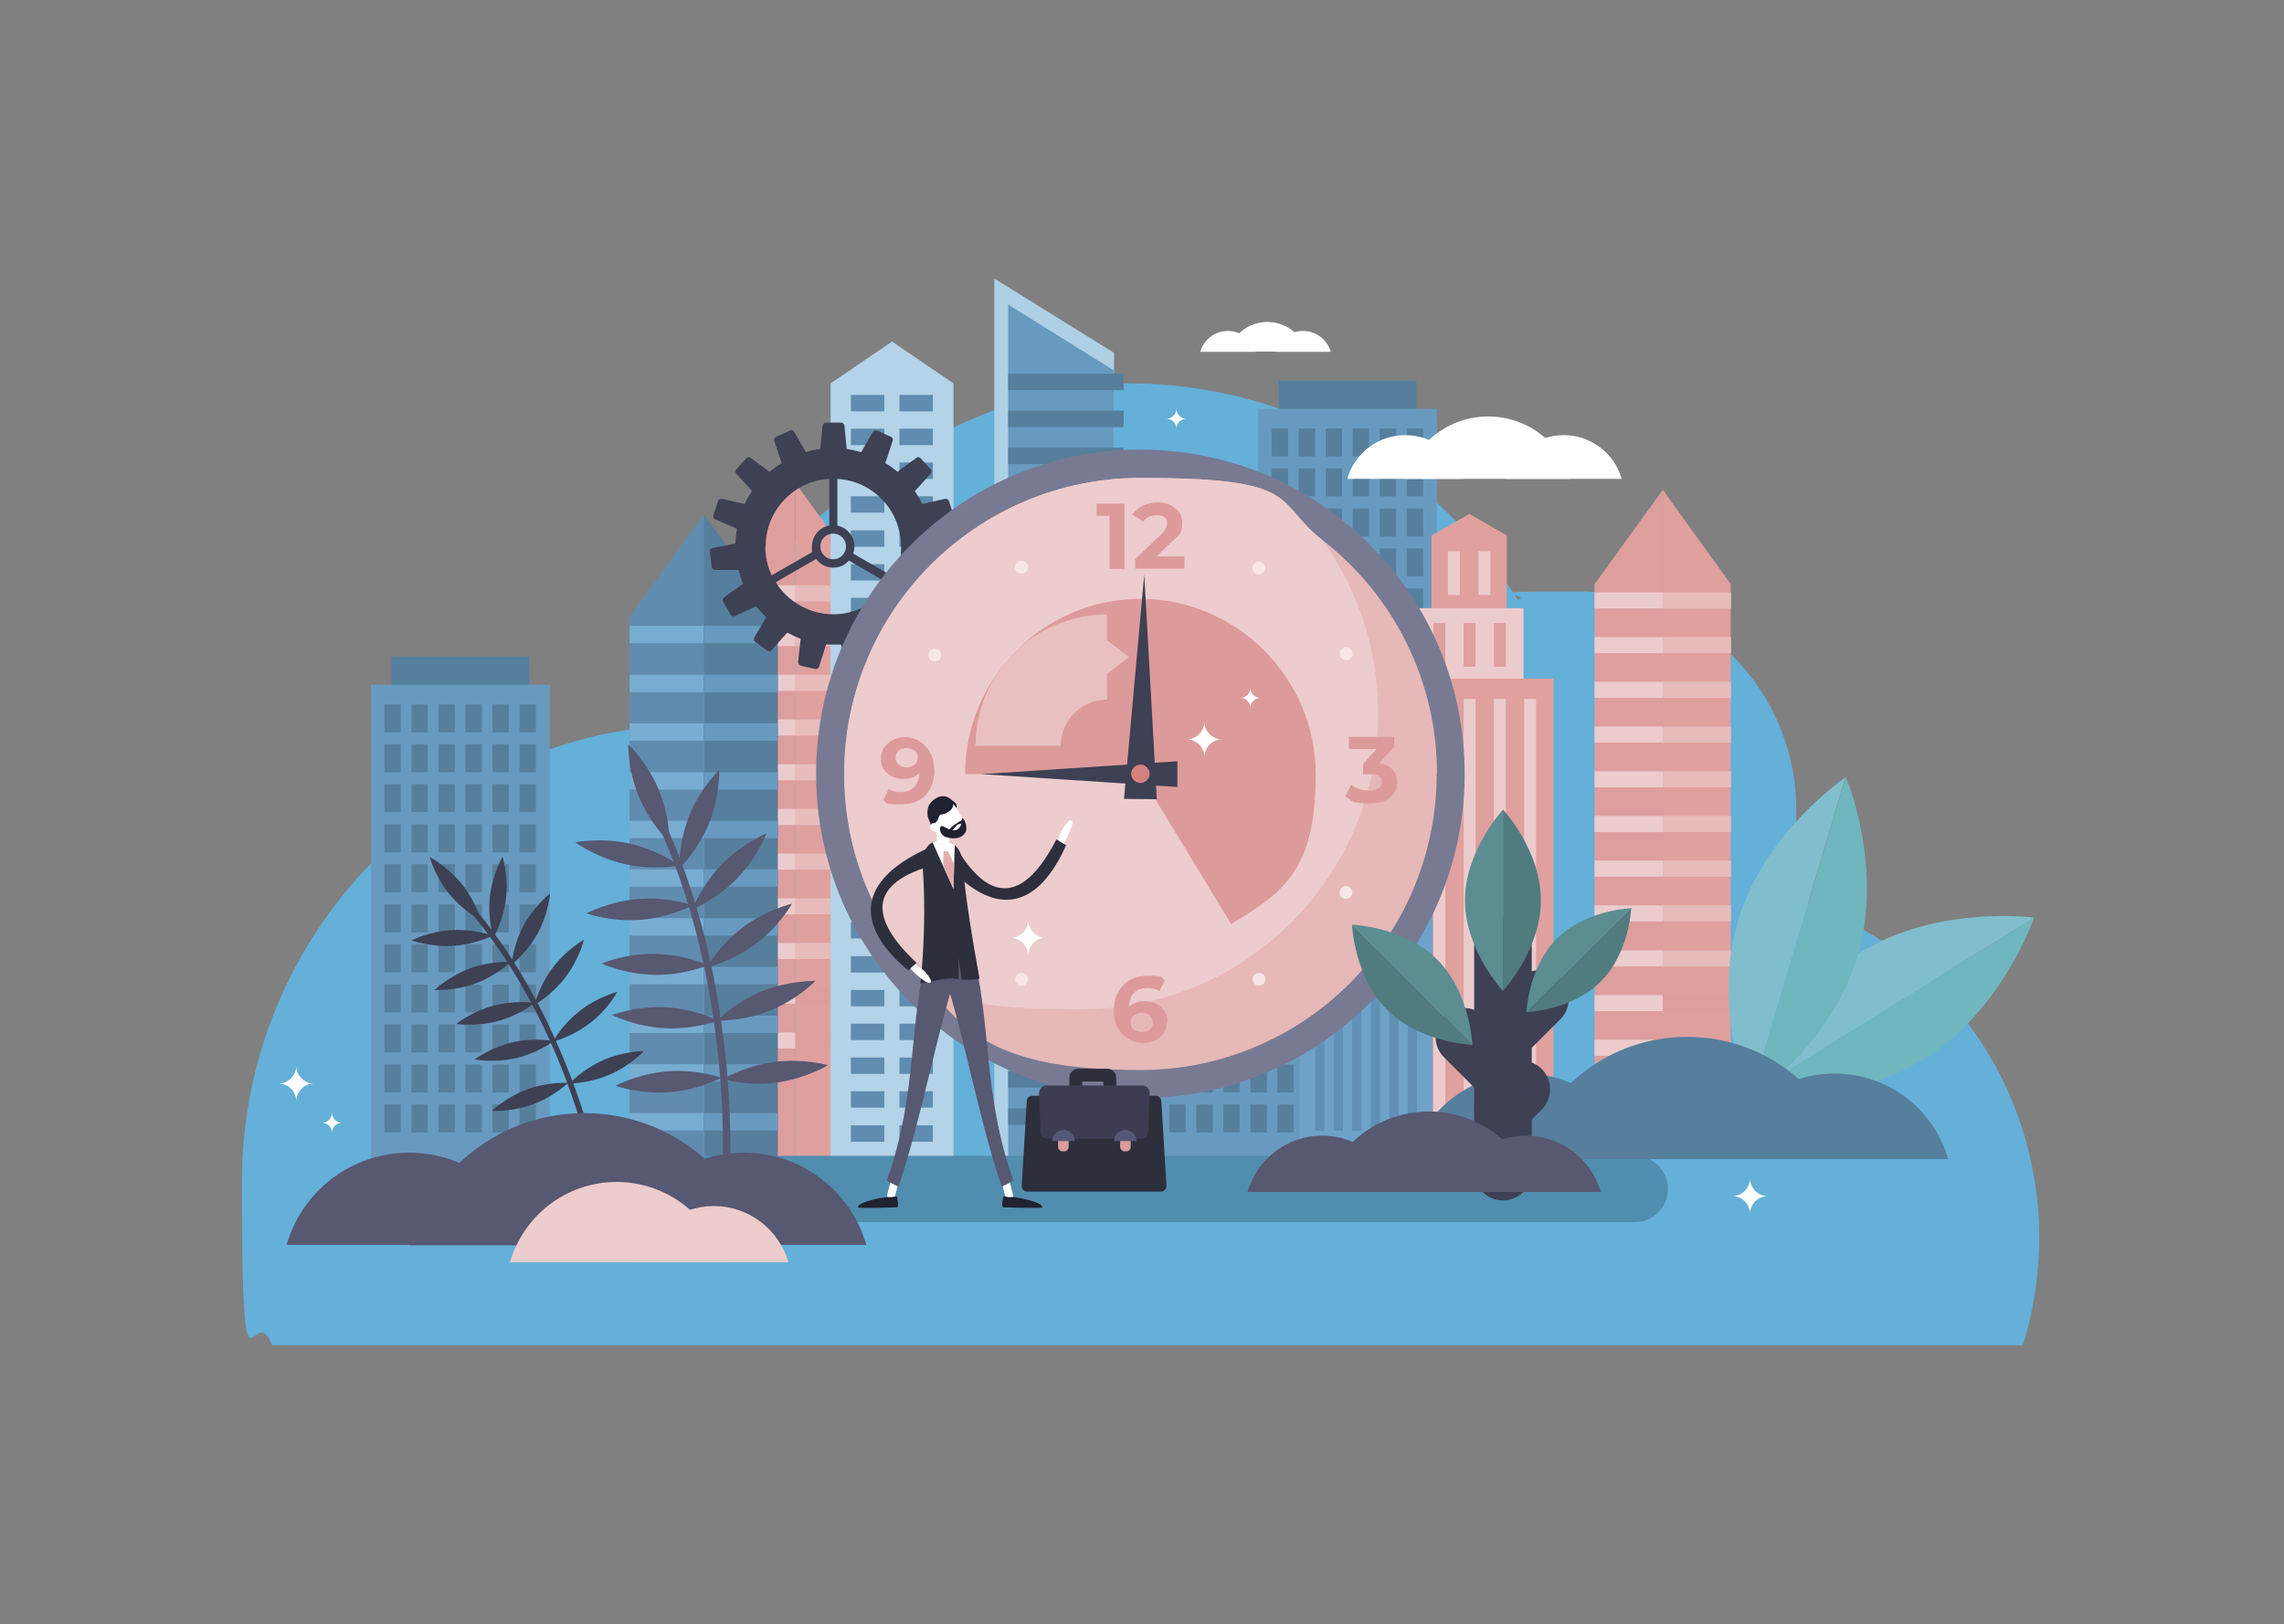 <?xml version="1.0" encoding="UTF-8"?>
<svg id="Capa_1" data-name="Capa 1" xmlns="http://www.w3.org/2000/svg" version="1.1" viewBox="0 0 710 505">
  <rect x="0" y="0" width="710" height="505" fill="#808080" stroke="none"/>
  <defs>
    <style>
      .cls-1 {
        fill: #80bece;
      }

      .cls-1, .cls-2, .cls-3, .cls-4, .cls-5, .cls-6, .cls-7, .cls-8, .cls-9, .cls-10, .cls-11, .cls-12, .cls-13, .cls-14, .cls-15, .cls-16, .cls-17, .cls-18, .cls-19, .cls-20, .cls-21, .cls-22, .cls-23, .cls-24, .cls-25, .cls-26, .cls-27, .cls-28, .cls-29, .cls-30, .cls-31, .cls-32, .cls-33 {
        stroke-width: 0px;
      }

      .cls-2 {
        fill: #e6b8b8;
      }

      .cls-3 {
        fill: #2d2f3d;
      }

      .cls-4 {
        fill: #b3d3e8;
      }

      .cls-5 {
        fill: #f6e7e6;
      }

      .cls-6 {
        fill: #507c7f;
      }

      .cls-7 {
        fill: #d68080;
      }

      .cls-8 {
        fill: #e9c0bf;
      }

      .cls-9 {
        fill: #78add2;
      }

      .cls-10 {
        fill: #518dae;
      }

      .cls-11 {
        fill: #689ac0;
      }

      .cls-12 {
        fill: #555776;
      }

      .cls-13 {
        fill: #567f9d;
      }

      .cls-14 {
        fill: #608caf;
      }

      .cls-15 {
        fill: #5b8d91;
      }

      .cls-16 {
        fill: #eccbcd;
      }

      .cls-17 {
        fill: #575871;
      }

      .cls-18 {
        fill: #6090b6;
      }

      .cls-19 {
        fill: #dd9a9a;
      }

      .cls-20 {
        fill: #6ea2c9;
      }

      .cls-34 {
        stroke: #2d2f3d;
        stroke-width: 4px;
      }

      .cls-34, .cls-35 {
        stroke-linecap: round;
        stroke-linejoin: round;
      }

      .cls-34, .cls-35, .cls-36 {
        fill: none;
      }

      .cls-21 {
        fill: #edcccd;
      }

      .cls-22 {
        fill: #64b0d9;
      }

      .cls-35 {
        stroke: #3e4054;
        stroke-width: 17.9px;
      }

      .cls-23 {
        fill: #de9e9e;
      }

      .cls-24 {
        fill: #70b6be;
      }

      .cls-25 {
        fill: #787a93;
      }

      .cls-26 {
        fill: #dfa09e;
      }

      .cls-27 {
        fill: #e7bcbb;
      }

      .cls-28 {
        fill: #3c3d52;
      }

      .cls-29 {
        fill: #e2acac;
      }

      .cls-30 {
        fill: #fff;
      }

      .cls-31 {
        fill: #3e4054;
      }

      .cls-36 {
        stroke: #e9c0bf;
        stroke-miterlimit: 10;
        stroke-width: 26.5px;
      }

      .cls-32 {
        fill: #aed0e5;
      }

      .cls-33 {
        fill: #202131;
      }
    </style>
  </defs>
  <path class="cls-22" d="M628.8,418.4c3.3-10.6,5.1-21.8,5.1-33.5,0-50.9-34.1-93.8-80.6-107.1,3.3-8,5.1-16.7,5.1-25.9,0-37.5-30.4-68-68-68s-12.7.9-18.6,2.6c-25.1-40.4-69.9-67.3-121-67.3s-121.6,45-137.7,106c-76.6,2.4-137.9,65.2-137.9,142.3s3.3,35,9.4,50.8h544.3Z"/>
  <g>
    <g>
      <polygon class="cls-26" points="268.4 179.3 268.4 369 247.2 369 247.2 150.1 268.4 179.3"/>
      <polygon class="cls-23" points="247.2 150.1 247.2 360.9 226.1 360.9 226.1 179.3 247.2 150.1"/>
    </g>
    <g>
      <rect class="cls-16" x="226.1" y="182" width="21.2" height="5"/>
      <rect class="cls-27" x="247.2" y="182" width="21.2" height="5"/>
    </g>
    <g>
      <rect class="cls-16" x="226.1" y="195.9" width="21.2" height="5"/>
      <rect class="cls-27" x="247.2" y="195.9" width="21.2" height="5"/>
    </g>
    <g>
      <rect class="cls-16" x="226.1" y="209.8" width="21.2" height="5"/>
      <rect class="cls-27" x="247.2" y="209.8" width="21.2" height="5"/>
    </g>
    <g>
      <rect class="cls-16" x="226.1" y="223.7" width="21.2" height="5"/>
      <rect class="cls-27" x="247.2" y="223.7" width="21.2" height="5"/>
    </g>
    <g>
      <rect class="cls-16" x="226.1" y="237.6" width="21.2" height="5"/>
      <rect class="cls-27" x="247.2" y="237.6" width="21.2" height="5"/>
    </g>
    <g>
      <rect class="cls-16" x="226.1" y="251.5" width="21.2" height="5"/>
      <rect class="cls-27" x="247.2" y="251.5" width="21.2" height="5"/>
    </g>
    <g>
      <rect class="cls-16" x="226.1" y="265.4" width="21.2" height="5"/>
      <rect class="cls-27" x="247.2" y="265.4" width="21.2" height="5"/>
    </g>
    <g>
      <rect class="cls-16" x="226.1" y="279.3" width="21.2" height="5"/>
      <rect class="cls-27" x="247.2" y="279.3" width="21.2" height="5"/>
    </g>
    <g>
      <rect class="cls-16" x="226.1" y="293.2" width="21.2" height="5"/>
      <rect class="cls-27" x="247.2" y="293.2" width="21.2" height="5"/>
    </g>
    <g>
      <rect class="cls-16" x="226.1" y="307.1" width="21.2" height="5"/>
      <rect class="cls-23" x="247.2" y="307.1" width="21.2" height="5"/>
    </g>
    <g>
      <rect class="cls-16" x="226.1" y="321" width="21.2" height="5"/>
      <rect class="cls-23" x="247.2" y="321" width="21.2" height="5"/>
    </g>
  </g>
  <g>
    <rect class="cls-13" x="365.7" y="204.1" width="42.8" height="158.8"/>
    <rect class="cls-11" x="359.2" y="212.9" width="55.6" height="150"/>
    <g>
      <g>
        <rect class="cls-13" x="363.5" y="219" width="5.1" height="8.7"/>
        <rect class="cls-13" x="371.9" y="219" width="5.1" height="8.7"/>
        <rect class="cls-13" x="380.3" y="219" width="5.1" height="8.7"/>
        <rect class="cls-13" x="388.7" y="219" width="5.1" height="8.7"/>
        <rect class="cls-13" x="397.1" y="219" width="5.1" height="8.7"/>
        <rect class="cls-13" x="405.5" y="219" width="5.1" height="8.7"/>
      </g>
      <g>
        <rect class="cls-13" x="363.5" y="231.4" width="5.1" height="8.7"/>
        <rect class="cls-13" x="371.9" y="231.4" width="5.1" height="8.7"/>
        <rect class="cls-13" x="380.3" y="231.4" width="5.1" height="8.7"/>
        <rect class="cls-13" x="388.7" y="231.4" width="5.1" height="8.7"/>
        <rect class="cls-13" x="397.1" y="231.4" width="5.1" height="8.7"/>
        <rect class="cls-13" x="405.5" y="231.4" width="5.1" height="8.7"/>
      </g>
      <g>
        <rect class="cls-13" x="363.5" y="243.8" width="5.1" height="8.7"/>
        <rect class="cls-13" x="371.9" y="243.8" width="5.1" height="8.7"/>
        <rect class="cls-13" x="380.3" y="243.8" width="5.1" height="8.7"/>
        <rect class="cls-13" x="388.7" y="243.8" width="5.1" height="8.7"/>
        <rect class="cls-13" x="397.1" y="243.8" width="5.1" height="8.7"/>
        <rect class="cls-13" x="405.5" y="243.8" width="5.1" height="8.7"/>
      </g>
      <g>
        <rect class="cls-13" x="363.5" y="256.3" width="5.1" height="8.7"/>
        <rect class="cls-13" x="371.9" y="256.3" width="5.1" height="8.7"/>
        <rect class="cls-13" x="380.3" y="256.3" width="5.1" height="8.7"/>
        <rect class="cls-13" x="388.7" y="256.3" width="5.1" height="8.7"/>
        <rect class="cls-13" x="397.1" y="256.3" width="5.1" height="8.7"/>
        <rect class="cls-13" x="405.5" y="256.3" width="5.1" height="8.7"/>
      </g>
      <g>
        <rect class="cls-13" x="363.5" y="268.7" width="5.1" height="8.7"/>
        <rect class="cls-13" x="371.9" y="268.7" width="5.1" height="8.7"/>
        <rect class="cls-13" x="380.3" y="268.7" width="5.1" height="8.7"/>
        <rect class="cls-13" x="388.7" y="268.7" width="5.1" height="8.7"/>
        <rect class="cls-13" x="397.1" y="268.7" width="5.1" height="8.7"/>
        <rect class="cls-13" x="405.5" y="268.7" width="5.1" height="8.7"/>
      </g>
      <g>
        <rect class="cls-13" x="363.5" y="281.2" width="5.1" height="8.7"/>
        <rect class="cls-13" x="371.9" y="281.2" width="5.1" height="8.7"/>
        <rect class="cls-13" x="380.3" y="281.2" width="5.1" height="8.7"/>
        <rect class="cls-13" x="388.7" y="281.2" width="5.1" height="8.7"/>
        <rect class="cls-13" x="397.1" y="281.2" width="5.1" height="8.7"/>
        <rect class="cls-13" x="405.5" y="281.2" width="5.1" height="8.7"/>
      </g>
      <g>
        <rect class="cls-13" x="363.5" y="293.6" width="5.1" height="8.7"/>
        <rect class="cls-13" x="371.9" y="293.6" width="5.1" height="8.7"/>
        <rect class="cls-13" x="380.3" y="293.6" width="5.1" height="8.7"/>
        <rect class="cls-13" x="388.7" y="293.6" width="5.1" height="8.7"/>
        <rect class="cls-13" x="397.1" y="293.6" width="5.1" height="8.7"/>
        <rect class="cls-13" x="405.5" y="293.6" width="5.1" height="8.7"/>
      </g>
      <g>
        <rect class="cls-13" x="363.5" y="306.1" width="5.1" height="8.7"/>
        <rect class="cls-13" x="371.9" y="306.1" width="5.1" height="8.7"/>
        <rect class="cls-13" x="380.3" y="306.1" width="5.1" height="8.7"/>
        <rect class="cls-13" x="388.7" y="306.1" width="5.1" height="8.7"/>
        <rect class="cls-13" x="397.1" y="306.1" width="5.1" height="8.7"/>
        <rect class="cls-13" x="405.5" y="306.1" width="5.1" height="8.7"/>
      </g>
      <g>
        <rect class="cls-13" x="363.5" y="318.5" width="5.1" height="8.7"/>
        <rect class="cls-13" x="371.9" y="318.5" width="5.1" height="8.7"/>
        <rect class="cls-13" x="380.3" y="318.5" width="5.1" height="8.7"/>
        <rect class="cls-13" x="388.7" y="318.5" width="5.1" height="8.7"/>
        <rect class="cls-13" x="397.1" y="318.5" width="5.1" height="8.7"/>
        <rect class="cls-13" x="405.5" y="318.5" width="5.1" height="8.7"/>
      </g>
      <g>
        <rect class="cls-13" x="363.5" y="331" width="5.1" height="8.7"/>
        <rect class="cls-13" x="371.9" y="331" width="5.1" height="8.7"/>
        <rect class="cls-13" x="380.3" y="331" width="5.1" height="8.7"/>
        <rect class="cls-13" x="388.7" y="331" width="5.1" height="8.7"/>
        <rect class="cls-13" x="397.1" y="331" width="5.1" height="8.7"/>
        <rect class="cls-13" x="405.5" y="331" width="5.1" height="8.7"/>
      </g>
      <g>
        <rect class="cls-13" x="363.5" y="343.4" width="5.1" height="8.7"/>
        <rect class="cls-13" x="371.9" y="343.4" width="5.1" height="8.7"/>
        <rect class="cls-13" x="380.3" y="343.4" width="5.1" height="8.7"/>
        <rect class="cls-13" x="388.7" y="343.4" width="5.1" height="8.7"/>
        <rect class="cls-13" x="397.1" y="343.4" width="5.1" height="8.7"/>
        <rect class="cls-13" x="405.5" y="343.4" width="5.1" height="8.7"/>
      </g>
    </g>
  </g>
  <g>
    <rect class="cls-13" x="121.7" y="204.1" width="42.8" height="158.8"/>
    <rect class="cls-11" x="115.3" y="212.9" width="55.6" height="150"/>
    <g>
      <g>
        <rect class="cls-13" x="119.5" y="219" width="5.1" height="8.7"/>
        <rect class="cls-13" x="127.9" y="219" width="5.1" height="8.7"/>
        <rect class="cls-13" x="136.3" y="219" width="5.1" height="8.7"/>
        <rect class="cls-13" x="144.7" y="219" width="5.1" height="8.7"/>
        <rect class="cls-13" x="153.1" y="219" width="5.1" height="8.7"/>
        <rect class="cls-13" x="161.5" y="219" width="5.1" height="8.7"/>
      </g>
      <g>
        <rect class="cls-13" x="119.5" y="231.4" width="5.1" height="8.7"/>
        <rect class="cls-13" x="127.9" y="231.4" width="5.1" height="8.7"/>
        <rect class="cls-13" x="136.3" y="231.4" width="5.1" height="8.7"/>
        <rect class="cls-13" x="144.7" y="231.4" width="5.1" height="8.7"/>
        <rect class="cls-13" x="153.1" y="231.4" width="5.1" height="8.7"/>
        <rect class="cls-13" x="161.5" y="231.4" width="5.1" height="8.7"/>
      </g>
      <g>
        <rect class="cls-13" x="119.5" y="243.8" width="5.1" height="8.7"/>
        <rect class="cls-13" x="127.9" y="243.8" width="5.1" height="8.7"/>
        <rect class="cls-13" x="136.3" y="243.8" width="5.1" height="8.7"/>
        <rect class="cls-13" x="144.7" y="243.8" width="5.1" height="8.7"/>
        <rect class="cls-13" x="153.1" y="243.8" width="5.1" height="8.7"/>
        <rect class="cls-13" x="161.5" y="243.8" width="5.1" height="8.7"/>
      </g>
      <g>
        <rect class="cls-13" x="119.5" y="256.3" width="5.1" height="8.7"/>
        <rect class="cls-13" x="127.9" y="256.3" width="5.1" height="8.7"/>
        <rect class="cls-13" x="136.3" y="256.3" width="5.1" height="8.7"/>
        <rect class="cls-13" x="144.7" y="256.3" width="5.1" height="8.7"/>
        <rect class="cls-13" x="153.1" y="256.3" width="5.1" height="8.7"/>
        <rect class="cls-13" x="161.5" y="256.3" width="5.1" height="8.7"/>
      </g>
      <g>
        <rect class="cls-13" x="119.5" y="268.7" width="5.1" height="8.7"/>
        <rect class="cls-13" x="127.9" y="268.7" width="5.1" height="8.7"/>
        <rect class="cls-13" x="136.3" y="268.7" width="5.1" height="8.7"/>
        <rect class="cls-13" x="144.7" y="268.7" width="5.1" height="8.7"/>
        <rect class="cls-13" x="153.1" y="268.7" width="5.1" height="8.7"/>
        <rect class="cls-13" x="161.5" y="268.7" width="5.1" height="8.7"/>
      </g>
      <g>
        <rect class="cls-13" x="119.5" y="281.2" width="5.1" height="8.7"/>
        <rect class="cls-13" x="127.9" y="281.2" width="5.1" height="8.7"/>
        <rect class="cls-13" x="136.3" y="281.2" width="5.1" height="8.7"/>
        <rect class="cls-13" x="144.7" y="281.2" width="5.1" height="8.7"/>
        <rect class="cls-13" x="153.1" y="281.2" width="5.1" height="8.7"/>
        <rect class="cls-13" x="161.5" y="281.2" width="5.1" height="8.7"/>
      </g>
      <g>
        <rect class="cls-13" x="119.5" y="293.6" width="5.1" height="8.7"/>
        <rect class="cls-13" x="127.9" y="293.6" width="5.1" height="8.7"/>
        <rect class="cls-13" x="136.3" y="293.6" width="5.1" height="8.7"/>
        <rect class="cls-13" x="144.7" y="293.6" width="5.1" height="8.7"/>
        <rect class="cls-13" x="153.1" y="293.6" width="5.1" height="8.7"/>
        <rect class="cls-13" x="161.5" y="293.6" width="5.1" height="8.7"/>
      </g>
      <g>
        <rect class="cls-13" x="119.5" y="306.1" width="5.1" height="8.7"/>
        <rect class="cls-13" x="127.9" y="306.1" width="5.1" height="8.7"/>
        <rect class="cls-13" x="136.3" y="306.1" width="5.1" height="8.7"/>
        <rect class="cls-13" x="144.7" y="306.1" width="5.1" height="8.7"/>
        <rect class="cls-13" x="153.1" y="306.1" width="5.1" height="8.7"/>
        <rect class="cls-13" x="161.5" y="306.1" width="5.1" height="8.7"/>
      </g>
      <g>
        <rect class="cls-13" x="119.5" y="318.5" width="5.1" height="8.7"/>
        <rect class="cls-13" x="127.9" y="318.5" width="5.1" height="8.7"/>
        <rect class="cls-13" x="136.3" y="318.5" width="5.1" height="8.7"/>
        <rect class="cls-13" x="144.7" y="318.5" width="5.1" height="8.7"/>
        <rect class="cls-13" x="153.1" y="318.5" width="5.1" height="8.7"/>
        <rect class="cls-13" x="161.5" y="318.5" width="5.1" height="8.7"/>
      </g>
      <g>
        <rect class="cls-13" x="119.5" y="331" width="5.1" height="8.7"/>
        <rect class="cls-13" x="127.9" y="331" width="5.1" height="8.7"/>
        <rect class="cls-13" x="136.3" y="331" width="5.1" height="8.7"/>
        <rect class="cls-13" x="144.7" y="331" width="5.1" height="8.7"/>
        <rect class="cls-13" x="153.1" y="331" width="5.1" height="8.7"/>
        <rect class="cls-13" x="161.5" y="331" width="5.1" height="8.7"/>
      </g>
      <g>
        <rect class="cls-13" x="119.5" y="343.4" width="5.1" height="8.7"/>
        <rect class="cls-13" x="127.9" y="343.4" width="5.1" height="8.7"/>
        <rect class="cls-13" x="136.3" y="343.4" width="5.1" height="8.7"/>
        <rect class="cls-13" x="144.7" y="343.4" width="5.1" height="8.7"/>
        <rect class="cls-13" x="153.1" y="343.4" width="5.1" height="8.7"/>
        <rect class="cls-13" x="161.5" y="343.4" width="5.1" height="8.7"/>
      </g>
    </g>
  </g>
  <g>
    <rect class="cls-13" x="397.5" y="118.3" width="42.8" height="158.8"/>
    <rect class="cls-11" x="391.1" y="127.1" width="55.6" height="150"/>
    <g>
      <g>
        <rect class="cls-13" x="395.3" y="133.2" width="5.1" height="8.7"/>
        <rect class="cls-13" x="403.7" y="133.2" width="5.1" height="8.7"/>
        <rect class="cls-13" x="412.1" y="133.2" width="5.1" height="8.7"/>
        <rect class="cls-13" x="420.5" y="133.2" width="5.1" height="8.7"/>
        <rect class="cls-13" x="428.9" y="133.2" width="5.1" height="8.7"/>
        <rect class="cls-13" x="437.3" y="133.2" width="5.1" height="8.7"/>
      </g>
      <g>
        <rect class="cls-13" x="395.3" y="145.6" width="5.1" height="8.7"/>
        <rect class="cls-13" x="403.7" y="145.6" width="5.1" height="8.7"/>
        <rect class="cls-13" x="412.1" y="145.6" width="5.1" height="8.7"/>
        <rect class="cls-13" x="420.5" y="145.6" width="5.1" height="8.7"/>
        <rect class="cls-13" x="428.9" y="145.6" width="5.1" height="8.7"/>
        <rect class="cls-13" x="437.3" y="145.6" width="5.1" height="8.7"/>
      </g>
      <g>
        <rect class="cls-13" x="395.3" y="158.1" width="5.1" height="8.7"/>
        <rect class="cls-13" x="403.7" y="158.1" width="5.1" height="8.7"/>
        <rect class="cls-13" x="412.1" y="158.1" width="5.1" height="8.7"/>
        <rect class="cls-13" x="420.5" y="158.1" width="5.1" height="8.7"/>
        <rect class="cls-13" x="428.9" y="158.1" width="5.1" height="8.7"/>
        <rect class="cls-13" x="437.3" y="158.1" width="5.1" height="8.7"/>
      </g>
      <g>
        <rect class="cls-13" x="395.3" y="170.5" width="5.1" height="8.7"/>
        <rect class="cls-13" x="403.7" y="170.5" width="5.1" height="8.7"/>
        <rect class="cls-13" x="412.1" y="170.5" width="5.1" height="8.7"/>
        <rect class="cls-13" x="420.5" y="170.5" width="5.1" height="8.7"/>
        <rect class="cls-13" x="428.9" y="170.5" width="5.1" height="8.7"/>
        <rect class="cls-13" x="437.3" y="170.5" width="5.1" height="8.7"/>
      </g>
      <g>
        <rect class="cls-13" x="395.3" y="183" width="5.1" height="8.7"/>
        <rect class="cls-13" x="403.7" y="183" width="5.1" height="8.7"/>
        <rect class="cls-13" x="412.1" y="183" width="5.1" height="8.7"/>
        <rect class="cls-13" x="420.5" y="183" width="5.1" height="8.7"/>
        <rect class="cls-13" x="428.9" y="183" width="5.1" height="8.7"/>
        <rect class="cls-13" x="437.3" y="183" width="5.1" height="8.7"/>
      </g>
      <g>
        <rect class="cls-13" x="395.3" y="195.4" width="5.1" height="8.7"/>
        <rect class="cls-13" x="403.7" y="195.4" width="5.1" height="8.7"/>
        <rect class="cls-13" x="412.1" y="195.4" width="5.1" height="8.7"/>
        <rect class="cls-13" x="420.5" y="195.4" width="5.1" height="8.7"/>
        <rect class="cls-13" x="428.9" y="195.4" width="5.1" height="8.7"/>
        <rect class="cls-13" x="437.3" y="195.4" width="5.1" height="8.7"/>
      </g>
      <g>
        <rect class="cls-13" x="395.3" y="207.8" width="5.1" height="8.7"/>
        <rect class="cls-13" x="403.7" y="207.8" width="5.1" height="8.7"/>
        <rect class="cls-13" x="412.1" y="207.8" width="5.1" height="8.7"/>
        <rect class="cls-13" x="420.5" y="207.8" width="5.1" height="8.7"/>
        <rect class="cls-13" x="428.9" y="207.8" width="5.1" height="8.7"/>
        <rect class="cls-13" x="437.3" y="207.8" width="5.1" height="8.7"/>
      </g>
      <g>
        <rect class="cls-13" x="395.3" y="220.3" width="5.1" height="8.7"/>
        <rect class="cls-13" x="403.7" y="220.3" width="5.1" height="8.7"/>
        <rect class="cls-13" x="412.1" y="220.3" width="5.1" height="8.7"/>
        <rect class="cls-13" x="420.5" y="220.3" width="5.1" height="8.7"/>
        <rect class="cls-13" x="428.9" y="220.3" width="5.1" height="8.7"/>
        <rect class="cls-13" x="437.3" y="220.3" width="5.1" height="8.7"/>
      </g>
      <g>
        <rect class="cls-13" x="395.3" y="232.7" width="5.1" height="8.7"/>
        <rect class="cls-13" x="403.7" y="232.7" width="5.1" height="8.7"/>
        <rect class="cls-13" x="412.1" y="232.7" width="5.1" height="8.7"/>
        <rect class="cls-13" x="420.5" y="232.7" width="5.1" height="8.7"/>
        <rect class="cls-13" x="428.9" y="232.7" width="5.1" height="8.7"/>
        <rect class="cls-13" x="437.3" y="232.7" width="5.1" height="8.7"/>
      </g>
      <g>
        <rect class="cls-13" x="395.3" y="245.2" width="5.1" height="8.7"/>
        <rect class="cls-13" x="403.7" y="245.2" width="5.1" height="8.7"/>
        <rect class="cls-13" x="412.1" y="245.2" width="5.1" height="8.7"/>
        <rect class="cls-13" x="420.5" y="245.2" width="5.1" height="8.7"/>
        <rect class="cls-13" x="428.9" y="245.2" width="5.1" height="8.7"/>
        <rect class="cls-13" x="437.3" y="245.2" width="5.1" height="8.7"/>
      </g>
      <g>
        <rect class="cls-13" x="395.3" y="257.6" width="5.1" height="8.7"/>
        <rect class="cls-13" x="403.7" y="257.6" width="5.1" height="8.7"/>
        <rect class="cls-13" x="412.1" y="257.6" width="5.1" height="8.7"/>
        <rect class="cls-13" x="420.5" y="257.6" width="5.1" height="8.7"/>
        <rect class="cls-13" x="428.9" y="257.6" width="5.1" height="8.7"/>
        <rect class="cls-13" x="437.3" y="257.6" width="5.1" height="8.7"/>
      </g>
    </g>
  </g>
  <g>
    <polygon class="cls-4" points="296.4 362.9 258.2 362.9 258.2 199 277.3 186 296.4 199 296.4 362.9"/>
    <g>
      <rect class="cls-14" x="264.5" y="202.6" width="10.4" height="5.1"/>
      <rect class="cls-14" x="279.6" y="202.6" width="10.4" height="5.1"/>
    </g>
    <g>
      <rect class="cls-14" x="264.5" y="213.1" width="10.4" height="5.1"/>
      <rect class="cls-14" x="279.6" y="213.1" width="10.4" height="5.1"/>
    </g>
    <g>
      <rect class="cls-14" x="264.5" y="223.6" width="10.4" height="5.1"/>
      <rect class="cls-14" x="279.6" y="223.6" width="10.4" height="5.1"/>
    </g>
    <g>
      <rect class="cls-14" x="264.5" y="234.1" width="10.4" height="5.1"/>
      <rect class="cls-14" x="279.6" y="234.1" width="10.4" height="5.1"/>
    </g>
    <g>
      <rect class="cls-14" x="264.5" y="244.7" width="10.4" height="5.1"/>
      <rect class="cls-14" x="279.6" y="244.7" width="10.4" height="5.1"/>
    </g>
    <g>
      <rect class="cls-14" x="264.5" y="255.2" width="10.4" height="5.1"/>
      <rect class="cls-14" x="279.6" y="255.2" width="10.4" height="5.1"/>
    </g>
    <g>
      <rect class="cls-14" x="264.5" y="265.7" width="10.4" height="5.1"/>
      <rect class="cls-14" x="279.6" y="265.7" width="10.4" height="5.1"/>
    </g>
    <g>
      <rect class="cls-14" x="264.5" y="276.2" width="10.4" height="5.1"/>
      <rect class="cls-14" x="279.6" y="276.2" width="10.4" height="5.1"/>
    </g>
    <g>
      <rect class="cls-14" x="264.5" y="286.7" width="10.4" height="5.1"/>
      <rect class="cls-14" x="279.6" y="286.7" width="10.4" height="5.1"/>
    </g>
    <g>
      <rect class="cls-14" x="264.5" y="297.3" width="10.4" height="5.1"/>
      <rect class="cls-14" x="279.6" y="297.3" width="10.4" height="5.1"/>
    </g>
    <g>
      <rect class="cls-14" x="264.5" y="307.8" width="10.4" height="5.1"/>
      <rect class="cls-14" x="279.6" y="307.8" width="10.4" height="5.1"/>
    </g>
    <g>
      <rect class="cls-14" x="264.5" y="318.3" width="10.4" height="5.1"/>
      <rect class="cls-14" x="279.6" y="318.3" width="10.4" height="5.1"/>
    </g>
    <g>
      <rect class="cls-14" x="264.5" y="328.8" width="10.4" height="5.1"/>
      <rect class="cls-14" x="279.6" y="328.8" width="10.4" height="5.1"/>
    </g>
    <g>
      <rect class="cls-14" x="264.5" y="339.3" width="10.4" height="5.1"/>
      <rect class="cls-14" x="279.6" y="339.3" width="10.4" height="5.1"/>
    </g>
    <g>
      <rect class="cls-14" x="264.5" y="349.9" width="10.4" height="5.1"/>
      <rect class="cls-14" x="279.6" y="349.9" width="10.4" height="5.1"/>
    </g>
  </g>
  <g>
    <polygon class="cls-4" points="296.4 283.1 258.2 283.1 258.2 119.2 277.3 106.2 296.4 119.2 296.4 283.1"/>
    <g>
      <rect class="cls-14" x="264.5" y="122.8" width="10.4" height="5.1"/>
      <rect class="cls-14" x="279.6" y="122.8" width="10.4" height="5.1"/>
    </g>
    <g>
      <rect class="cls-14" x="264.5" y="133.3" width="10.4" height="5.1"/>
      <rect class="cls-14" x="279.6" y="133.3" width="10.4" height="5.1"/>
    </g>
    <g>
      <rect class="cls-14" x="264.5" y="143.8" width="10.4" height="5.1"/>
      <rect class="cls-14" x="279.6" y="143.8" width="10.4" height="5.1"/>
    </g>
    <g>
      <rect class="cls-14" x="264.5" y="154.3" width="10.4" height="5.1"/>
      <rect class="cls-14" x="279.6" y="154.3" width="10.4" height="5.1"/>
    </g>
    <g>
      <rect class="cls-14" x="264.5" y="164.9" width="10.4" height="5.1"/>
      <rect class="cls-14" x="279.6" y="164.9" width="10.4" height="5.1"/>
    </g>
    <g>
      <rect class="cls-14" x="264.5" y="175.4" width="10.4" height="5.1"/>
      <rect class="cls-14" x="279.6" y="175.4" width="10.4" height="5.1"/>
    </g>
    <g>
      <rect class="cls-14" x="264.5" y="185.9" width="10.4" height="5.1"/>
      <rect class="cls-14" x="279.6" y="185.9" width="10.4" height="5.1"/>
    </g>
    <g>
      <rect class="cls-14" x="264.5" y="196.4" width="10.4" height="5.1"/>
      <rect class="cls-14" x="279.6" y="196.4" width="10.4" height="5.1"/>
    </g>
    <g>
      <rect class="cls-14" x="264.5" y="206.9" width="10.4" height="5.1"/>
      <rect class="cls-14" x="279.6" y="206.9" width="10.4" height="5.1"/>
    </g>
    <g>
      <rect class="cls-14" x="264.5" y="217.5" width="10.4" height="5.1"/>
      <rect class="cls-14" x="279.6" y="217.5" width="10.4" height="5.1"/>
    </g>
    <g>
      <rect class="cls-14" x="264.5" y="228" width="10.4" height="5.1"/>
      <rect class="cls-14" x="279.6" y="228" width="10.4" height="5.1"/>
    </g>
    <g>
      <rect class="cls-14" x="264.5" y="238.5" width="10.4" height="5.1"/>
      <rect class="cls-14" x="279.6" y="238.5" width="10.4" height="5.1"/>
    </g>
    <g>
      <rect class="cls-14" x="264.5" y="249" width="10.4" height="5.1"/>
      <rect class="cls-14" x="279.6" y="249" width="10.4" height="5.1"/>
    </g>
    <g>
      <rect class="cls-14" x="264.5" y="259.5" width="10.4" height="5.1"/>
      <rect class="cls-14" x="279.6" y="259.5" width="10.4" height="5.1"/>
    </g>
    <g>
      <rect class="cls-14" x="264.5" y="270.1" width="10.4" height="5.1"/>
      <rect class="cls-14" x="279.6" y="270.1" width="10.4" height="5.1"/>
    </g>
  </g>
  <g>
    <g>
      <polygon class="cls-13" points="241.8 191.8 241.8 362.9 218.8 362.9 218.8 159.9 241.8 191.8"/>
      <polygon class="cls-14" points="218.8 159.9 218.8 362.9 195.7 362.9 195.7 191.8 218.8 159.9"/>
    </g>
    <g>
      <rect class="cls-9" x="195.7" y="194.6" width="23" height="5.4"/>
      <rect class="cls-11" x="218.8" y="194.6" width="23" height="5.4"/>
    </g>
    <g>
      <rect class="cls-9" x="195.7" y="209.8" width="23" height="5.4"/>
      <rect class="cls-11" x="218.8" y="209.8" width="23" height="5.4"/>
    </g>
    <g>
      <rect class="cls-9" x="195.7" y="224.9" width="23" height="5.4"/>
      <rect class="cls-11" x="218.8" y="224.9" width="23" height="5.4"/>
    </g>
    <g>
      <rect class="cls-9" x="195.7" y="240.1" width="23" height="5.4"/>
      <rect class="cls-11" x="218.8" y="240.1" width="23" height="5.4"/>
    </g>
    <g>
      <rect class="cls-9" x="195.7" y="255.2" width="23" height="5.4"/>
      <rect class="cls-11" x="218.8" y="255.2" width="23" height="5.4"/>
    </g>
    <g>
      <rect class="cls-9" x="195.7" y="270.3" width="23" height="5.4"/>
      <rect class="cls-11" x="218.8" y="270.3" width="23" height="5.4"/>
    </g>
    <g>
      <rect class="cls-9" x="195.7" y="285.5" width="23" height="5.4"/>
      <rect class="cls-11" x="218.8" y="285.5" width="23" height="5.4"/>
    </g>
    <g>
      <rect class="cls-9" x="195.7" y="300.6" width="23" height="5.4"/>
      <rect class="cls-11" x="218.8" y="300.6" width="23" height="5.4"/>
    </g>
    <g>
      <rect class="cls-9" x="195.7" y="315.8" width="23" height="5.4"/>
      <rect class="cls-11" x="218.8" y="315.8" width="23" height="5.4"/>
    </g>
    <g>
      <rect class="cls-9" x="195.7" y="330.9" width="23" height="5.4"/>
      <rect class="cls-11" x="218.8" y="330.9" width="23" height="5.4"/>
    </g>
    <g>
      <rect class="cls-9" x="195.7" y="346.1" width="23" height="5.4"/>
      <rect class="cls-11" x="218.8" y="346.1" width="23" height="5.4"/>
    </g>
  </g>
  <g>
    <polygon class="cls-32" points="346.3 222.9 346.3 362.9 309.1 362.9 309.1 199.8 346.3 222.9"/>
    <polygon class="cls-11" points="346.3 228.4 346.3 362.9 313.4 362.9 313.4 207.9 346.3 228.4"/>
    <rect class="cls-13" x="313.4" y="229.4" width="35.9" height="5.1"/>
    <rect class="cls-13" x="313.4" y="240.9" width="35.9" height="5.1"/>
    <rect class="cls-13" x="313.4" y="252.4" width="35.9" height="5.1"/>
    <rect class="cls-13" x="313.4" y="264" width="35.9" height="5.1"/>
    <rect class="cls-13" x="313.4" y="275.5" width="35.9" height="5.1"/>
    <rect class="cls-13" x="313.4" y="287" width="35.9" height="5.1"/>
    <rect class="cls-13" x="313.4" y="298.5" width="35.9" height="5.1"/>
    <rect class="cls-13" x="313.4" y="310" width="35.9" height="5.1"/>
    <rect class="cls-13" x="313.4" y="321.6" width="35.9" height="5.1"/>
    <rect class="cls-13" x="313.4" y="333.1" width="35.9" height="5.1"/>
    <rect class="cls-13" x="313.4" y="344.6" width="35.9" height="5.1"/>
  </g>
  <g>
    <polygon class="cls-32" points="346.3 109.7 346.3 249.7 309.1 249.7 309.1 86.6 346.3 109.7"/>
    <polygon class="cls-11" points="346.3 115.2 346.3 249.7 313.4 249.7 313.4 94.7 346.3 115.2"/>
    <rect class="cls-13" x="313.4" y="116.2" width="35.9" height="5.1"/>
    <rect class="cls-13" x="313.4" y="127.7" width="35.9" height="5.1"/>
    <rect class="cls-13" x="313.4" y="139.2" width="35.9" height="5.1"/>
    <rect class="cls-13" x="313.4" y="150.8" width="35.9" height="5.1"/>
    <rect class="cls-13" x="313.4" y="162.3" width="35.9" height="5.1"/>
    <rect class="cls-13" x="313.4" y="173.8" width="35.9" height="5.1"/>
    <rect class="cls-13" x="313.4" y="185.3" width="35.9" height="5.1"/>
    <rect class="cls-13" x="313.4" y="196.9" width="35.9" height="5.1"/>
    <rect class="cls-13" x="313.4" y="208.4" width="35.9" height="5.1"/>
    <rect class="cls-13" x="313.4" y="219.9" width="35.9" height="5.1"/>
    <rect class="cls-13" x="313.4" y="231.4" width="35.9" height="5.1"/>
  </g>
  <g>
    <polygon class="cls-26" points="468.4 362.9 445 362.9 445 166.5 456.8 159.8 468.4 166.5 468.4 362.9"/>
    <rect class="cls-16" x="439.9" y="189.1" width="33.7" height="173.8"/>
    <rect class="cls-26" x="430.5" y="211" width="52.4" height="151.9"/>
    <g>
      <rect class="cls-16" x="436.1" y="217.3" width="3.7" height="139.3"/>
      <rect class="cls-16" x="445.6" y="217.3" width="3.7" height="139.3"/>
      <rect class="cls-16" x="455" y="217.3" width="3.7" height="139.3"/>
      <rect class="cls-16" x="464.4" y="217.3" width="3.7" height="139.3"/>
      <rect class="cls-16" x="473.8" y="217.3" width="3.7" height="139.3"/>
    </g>
    <g>
      <rect class="cls-26" x="445.6" y="193.7" width="3.7" height="13.6"/>
      <rect class="cls-26" x="455" y="193.7" width="3.7" height="13.6"/>
      <rect class="cls-26" x="464.4" y="193.7" width="3.7" height="13.6"/>
    </g>
    <g>
      <rect class="cls-16" x="450.1" y="171.4" width="3.7" height="13.6"/>
      <rect class="cls-16" x="459.6" y="171.4" width="3.7" height="13.6"/>
    </g>
  </g>
  <g>
    <g>
      <polygon class="cls-26" points="538 181.6 538 338.8 516.9 338.8 516.9 152.3 538 181.6"/>
      <polygon class="cls-23" points="516.9 152.3 516.9 338.8 495.7 338.8 495.7 181.6 516.9 152.3"/>
    </g>
    <g>
      <rect class="cls-16" x="495.7" y="184.2" width="21.2" height="5"/>
      <rect class="cls-27" x="516.9" y="184.2" width="21.2" height="5"/>
    </g>
    <g>
      <rect class="cls-16" x="495.7" y="198.1" width="21.2" height="5"/>
      <rect class="cls-27" x="516.9" y="198.1" width="21.2" height="5"/>
    </g>
    <g>
      <rect class="cls-16" x="495.7" y="212" width="21.2" height="5"/>
      <rect class="cls-27" x="516.9" y="212" width="21.2" height="5"/>
    </g>
    <g>
      <rect class="cls-16" x="495.7" y="225.9" width="21.2" height="5"/>
      <rect class="cls-27" x="516.9" y="225.9" width="21.2" height="5"/>
    </g>
    <g>
      <rect class="cls-16" x="495.7" y="239.8" width="21.2" height="5"/>
      <rect class="cls-27" x="516.9" y="239.8" width="21.2" height="5"/>
    </g>
    <g>
      <rect class="cls-16" x="495.7" y="253.7" width="21.2" height="5"/>
      <rect class="cls-27" x="516.9" y="253.7" width="21.2" height="5"/>
    </g>
    <g>
      <rect class="cls-16" x="495.7" y="267.6" width="21.2" height="5"/>
      <rect class="cls-27" x="516.9" y="267.6" width="21.2" height="5"/>
    </g>
    <g>
      <rect class="cls-16" x="495.7" y="281.5" width="21.2" height="5"/>
      <rect class="cls-27" x="516.9" y="281.5" width="21.2" height="5"/>
    </g>
    <g>
      <rect class="cls-16" x="495.7" y="295.5" width="21.2" height="5"/>
      <rect class="cls-27" x="516.9" y="295.5" width="21.2" height="5"/>
    </g>
    <g>
      <rect class="cls-16" x="495.7" y="309.4" width="21.2" height="5"/>
      <rect class="cls-23" x="516.9" y="309.4" width="21.2" height="5"/>
    </g>
    <g>
      <rect class="cls-16" x="495.7" y="323.3" width="21.2" height="5"/>
      <rect class="cls-23" x="516.9" y="323.3" width="21.2" height="5"/>
    </g>
  </g>
  <g>
    <polygon class="cls-20" points="445.3 360.9 404 360.9 404 201 445.3 221 445.3 360.9"/>
    <g>
      <rect class="cls-18" x="408.8" y="226.6" width="2.9" height="125"/>
      <rect class="cls-18" x="414.6" y="226.6" width="2.9" height="125"/>
      <rect class="cls-18" x="420.3" y="226.6" width="2.9" height="125"/>
      <rect class="cls-18" x="426.1" y="226.6" width="2.9" height="125"/>
      <rect class="cls-18" x="431.9" y="226.6" width="2.9" height="125"/>
      <rect class="cls-18" x="437.6" y="226.6" width="2.9" height="125"/>
    </g>
  </g>
  <path class="cls-10" d="M508.2,380H200.8c-5.7,0-10.3-4.6-10.3-10.3s4.6-10.3,10.3-10.3h307.4c5.7,0,10.3,4.6,10.3,10.3s-4.6,10.3-10.3,10.3Z"/>
  <g>
    <path class="cls-30" d="M436.8,135.3c-8.6,0-15.8,5.8-18,13.6h36.1c-2.2-7.9-9.5-13.6-18-13.6Z"/>
    <path class="cls-30" d="M486,135.3c-8.6,0-15.8,5.8-18,13.6h36.1c-2.2-7.9-9.5-13.6-18-13.6Z"/>
    <path class="cls-30" d="M462.6,129.5c-12.2,0-22.6,8.2-25.8,19.4h51.6c-3.2-11.2-13.5-19.4-25.8-19.4Z"/>
  </g>
  <g>
    <path class="cls-24" d="M598,329.3c-24.5,15.3-54.6,11.2-54.6,11.2l88.9-55.2s-9.7,28.8-34.2,44Z"/>
    <path class="cls-1" d="M632.3,285.3l-88.9,55.2s9.7-28.8,34.2-44c24.5-15.3,54.6-11.2,54.6-11.2Z"/>
  </g>
  <g>
    <path class="cls-24" d="M577.4,297.3c-8.2,27.7-33.4,44.6-33.4,44.6l29.8-100.3s11.9,28,3.6,55.6Z"/>
    <path class="cls-1" d="M573.7,241.6l-29.8,100.3s-11.9-28-3.6-55.6c8.2-27.7,33.4-44.6,33.4-44.6Z"/>
  </g>
  <g>
    <path class="cls-13" d="M473.9,333.8c-16.8,0-30.9,11.3-35.3,26.6h70.6c-4.4-15.4-18.5-26.6-35.3-26.6Z"/>
    <path class="cls-13" d="M570.3,333.8c-16.8,0-30.9,11.3-35.3,26.6h70.6c-4.4-15.4-18.5-26.6-35.3-26.6Z"/>
    <path class="cls-13" d="M524.4,322.4c-24,0-44.2,16.1-50.4,38h100.9c-6.3-22-26.5-38-50.4-38Z"/>
  </g>
  <g>
    <path class="cls-30" d="M381.7,102.9c-4.1,0-7.5,2.7-8.6,6.5h17.2c-1.1-3.7-4.5-6.5-8.6-6.5Z"/>
    <path class="cls-30" d="M405.1,102.9c-4.1,0-7.5,2.7-8.6,6.5h17.2c-1.1-3.7-4.5-6.5-8.6-6.5Z"/>
    <path class="cls-30" d="M394,100.1c-5.8,0-10.7,3.9-12.3,9.2h24.5c-1.5-5.3-6.4-9.2-12.3-9.2Z"/>
  </g>
  <path class="cls-31" d="M296.7,170.4l-7.1-1.4c0-1.6-.2-3.1-.5-4.6l6.7-2.9c.5-.2.8-.8.6-1.3l-1.4-4.4c-.2-.5-.7-.8-1.2-.7l-7.1,1.6c-.7-1.4-1.5-2.7-2.3-4l4.9-5.4c.4-.4.4-1,0-1.4l-3.1-3.4c-.4-.4-1-.5-1.4-.1l-5.8,4.3c-1.2-1-2.4-1.9-3.8-2.7l2.3-6.9c.2-.5,0-1.1-.6-1.3l-4.2-1.9c-.5-.2-1.1,0-1.4.4l-3.6,6.3c-1.5-.4-3-.8-4.5-1l-.7-7.2c0-.5-.5-1-1.1-1h-4.6c-.5,0-1,.4-1.1,1l-.7,7.2c-1.6.2-3.1.5-4.5,1l-3.6-6.3c-.3-.5-.9-.7-1.4-.4l-4.2,1.9c-.5.2-.8.8-.6,1.3l2.3,6.9c-1.3.8-2.6,1.7-3.8,2.7l-5.8-4.3c-.4-.3-1.1-.3-1.4.1l-3.1,3.4c-.4.4-.4,1,0,1.4l4.9,5.4c-.9,1.3-1.7,2.6-2.3,4l-7.1-1.6c-.5-.1-1.1.2-1.2.7l-1.4,4.4c-.2.5,0,1.1.6,1.3l6.7,2.9c-.3,1.5-.4,3-.5,4.6l-7.1,1.4c-.5.1-.9.6-.8,1.2l.5,4.6c0,.5.5,1,1.1,1h7.3c.4,1.5.8,2.9,1.4,4.3l-5.9,4.2c-.4.3-.6.9-.3,1.4l2.3,4c.3.5.9.7,1.4.4l6.6-3c.9,1.2,2,2.4,3.1,3.4l-3.7,6.3c-.3.5-.2,1.1.3,1.4l3.7,2.7c.4.3,1.1.3,1.4-.2l4.8-5.4c1.4.7,2.8,1.4,4.2,1.9l-.8,7.2c0,.5.3,1,.8,1.2l4.5,1c.5.1,1.1-.2,1.2-.7l2.2-6.9c.8,0,1.5,0,2.3,0s1.6,0,2.3,0l2.2,6.9c.2.5.7.8,1.2.7l4.5-1c.5-.1.9-.6.8-1.2l-.8-7.2c1.5-.5,2.9-1.2,4.2-1.9l4.8,5.4c.4.4,1,.5,1.4.2l3.7-2.7c.4-.3.6-.9.3-1.4l-3.7-6.3c1.1-1.1,2.2-2.2,3.1-3.4l6.6,3c.5.2,1.1,0,1.4-.4l2.3-4c.3-.5.1-1.1-.3-1.4l-5.9-4.2c.6-1.4,1.1-2.9,1.4-4.4h7.3c.5,0,1-.3,1.1-.9l.5-4.6c0-.5-.3-1-.8-1.2ZM238,169.9c0-11.2,8.8-20.4,19.8-21v14.5c-3.1.6-5.4,3.3-5.4,6.5s0,1.2.2,1.7l-12.7,7.3c-1.3-2.7-2-5.8-2-9ZM255,169.9c0-2.2,1.8-4,4-4s4,1.8,4,4-1.8,4-4,4-4-1.8-4-4ZM260.3,163.4v-14.5c11,.6,19.8,9.8,19.8,21s-.8,6.6-2.3,9.5l-12.6-7.3c.3-.7.4-1.5.4-2.2,0-3.2-2.3-5.9-5.4-6.5ZM241.2,181l12.5-7.2c1.2,1.6,3.1,2.7,5.3,2.7s3.7-.9,4.9-2.2l12.6,7.3c-3.8,5.7-10.2,9.4-17.5,9.4s-14.1-3.9-17.8-9.9Z"/>
  <g>
    <circle class="cls-25" cx="354.5" cy="240.6" r="100.8"/>
    <path class="cls-2" d="M446.6,240.6c0,50.8-41.2,92.1-92.1,92.1s-58-15.1-74.7-38.3c-10.9-15.1-17.3-33.7-17.3-53.8,0-50.8,41.2-92,92.1-92s41,7.2,56.6,19.4c21.6,16.8,35.5,43.1,35.5,72.6Z"/>
    <path class="cls-21" d="M428.4,221.7c0,50.8-41.2,92.1-92.1,92.1s-41-7.3-56.6-19.4c-10.9-15.1-17.3-33.7-17.3-53.8,0-50.8,41.2-92,92.1-92s41,7.2,56.6,19.4c10.9,15.1,17.3,33.7,17.3,53.8Z"/>
    <g>
      <path class="cls-19" d="M349.6,156.7v20.2h-4.7v-16.5h-4v-3.8h8.7Z"/>
      <path class="cls-19" d="M368.2,173v3.8h-15.3v-3l7.8-7.4c1.8-1.7,2.1-2.7,2.1-3.7,0-1.6-1.1-2.5-3.2-2.5s-3.2.7-4.2,2l-3.4-2.2c1.6-2.3,4.4-3.8,8-3.8s7.5,2.3,7.5,6-.5,3.8-3.4,6.4l-4.6,4.4h8.7Z"/>
    </g>
    <path class="cls-19" d="M434.3,243.3c0,3.4-2.6,6.5-8.4,6.5s-5.7-.8-7.7-2.2l1.8-3.6c1.5,1.2,3.7,1.8,5.8,1.8s3.8-1,3.8-2.6-1.1-2.5-3.8-2.5h-2.1v-3.1l4.2-4.7h-8.6v-3.8h14.1v3l-4.6,5.2c3.6.6,5.5,2.8,5.5,5.8Z"/>
    <path class="cls-19" d="M290.5,239.2c0,7-4.2,10.9-10.3,10.9s-4.2-.5-5.6-1.4l1.7-3.4c1.1.8,2.4,1,3.8,1,3.3,0,5.5-2,5.7-5.9-1.2,1.2-2.9,1.8-5,1.8-3.9,0-7-2.5-7-6.3s3.4-6.7,7.6-6.7,9,3.5,9,10ZM285.3,235.6c0-1.7-1.3-3-3.5-3s-3.4,1.2-3.4,3,1.4,3,3.4,3,3.5-1.3,3.5-3Z"/>
    <path class="cls-19" d="M362.8,317.6c0,4.1-3.4,6.7-7.6,6.7s-9-3.5-9-10,4.2-10.9,10.3-10.9,4.2.5,5.6,1.4l-1.7,3.4c-1.1-.8-2.4-1-3.8-1-3.4,0-5.5,2-5.7,5.9,1.2-1.2,2.9-1.8,5-1.8,3.9,0,7,2.5,7,6.3ZM358.3,317.9c0-1.8-1.4-3-3.4-3s-3.5,1.3-3.5,3,1.3,3,3.6,3,3.4-1.2,3.4-3Z"/>
    <path class="cls-19" d="M354.5,240.7h-54.5c0-29.9,24.6-54.5,54.5-54.5s54.5,24.6,54.5,54.5-10,36.8-26.3,46.6l-28.3-46.6Z"/>
    <polygon class="cls-31" points="355.7 178.6 349.4 248.4 359.6 248.5 355.7 178.6"/>
    <polygon class="cls-31" points="305.2 240.7 366 244.7 366 236.7 305.2 240.7"/>
    <path class="cls-7" d="M355.7,238c1.4.7,2.1,2.4,1.4,3.8-.7,1.4-2.4,2.1-3.8,1.4-1.4-.7-2.1-2.4-1.4-3.8.7-1.4,2.4-2.1,3.8-1.4Z"/>
    <circle class="cls-5" cx="317.6" cy="176.6" r="2" transform="translate(-36.2 259.5) rotate(-42.3)"/>
    <circle class="cls-5" cx="290.6" cy="203.7" r="2"/>
    <circle class="cls-5" cx="290.6" cy="277.5" r="2"/>
    <path class="cls-5" d="M319.3,305.5c-.5.9-1.7,1.3-2.7.7-.9-.5-1.3-1.7-.7-2.7s1.7-1.3,2.7-.7c.9.5,1.3,1.7.7,2.7Z"/>
    <circle class="cls-5" cx="391.4" cy="304.5" r="2"/>
    <circle class="cls-5" cx="418.4" cy="277.5" r="2"/>
    <circle class="cls-5" cx="418.4" cy="203.7" r="2" transform="translate(-46.5 184.1) rotate(-23.6)"/>
    <circle class="cls-5" cx="391.4" cy="176.6" r="2" transform="translate(93.1 485.6) rotate(-70.3)"/>
    <g>
      <path class="cls-36" d="M316.5,231.9c0-15.2,12.4-27.6,27.6-27.6"/>
      <polygon class="cls-8" points="350.9 204.3 341.2 196.8 341.2 211.8 350.9 204.3"/>
    </g>
  </g>
  <path class="cls-30" d="M368.9,229.9c3,0,5.5-2.5,5.5-5.5,0,3,2.5,5.5,5.5,5.5-3,0-5.5,2.5-5.5,5.5,0-3-2.5-5.5-5.5-5.5Z"/>
  <path class="cls-30" d="M538.5,371.9c3,0,5.5-2.5,5.5-5.5,0,3,2.5,5.5,5.5,5.5-3,0-5.5,2.5-5.5,5.5,0-3-2.5-5.5-5.5-5.5Z"/>
  <path class="cls-30" d="M86.6,336.9c3,0,5.5-2.5,5.5-5.5,0,3,2.5,5.5,5.5,5.5-3,0-5.5,2.5-5.5,5.5,0-3-2.5-5.5-5.5-5.5Z"/>
  <path class="cls-30" d="M314.1,291.6c3,0,5.5-2.5,5.5-5.5,0,3,2.5,5.5,5.5,5.5-3,0-5.5,2.5-5.5,5.5,0-3-2.5-5.5-5.5-5.5Z"/>
  <path class="cls-30" d="M385.6,217c1.7,0,3.1-1.4,3.1-3.1,0,1.7,1.4,3.1,3.1,3.1-1.7,0-3.1,1.4-3.1,3.1,0-1.7-1.4-3.1-3.1-3.1Z"/>
  <path class="cls-30" d="M362.6,130.2c1.7,0,3.1-1.4,3.1-3.1,0,1.7,1.4,3.1,3.1,3.1-1.7,0-3.1,1.4-3.1,3.1,0-1.7-1.4-3.1-3.1-3.1Z"/>
  <path class="cls-30" d="M100.1,349.1c1.7,0,3.1-1.4,3.1-3.1,0,1.7,1.4,3.1,3.1,3.1-1.7,0-3.1,1.4-3.1,3.1,0-1.7-1.4-3.1-3.1-3.1Z"/>
  <g>
    <path class="cls-30" d="M330.4,262.8s3.5-5.9,2.9-7.5c-.6-1.6-4.6,3.6-4.6,7.7l1.7-.2Z"/>
    <path class="cls-3" d="M293.2,267.1l5.1-1.9s0,0,0,0c11.8,18.5,22.1,11.3,30.1-4.2,1,.6,2,1.2,3,1.8-8.5,19.2-21.4,22.9-36.2,7-1.2-1.2-1.9-2-2.1-2.8Z"/>
    <path class="cls-33" d="M294.9,248.4s3,.9,2.4,2.8c-.6,1.9-3.4-1.1-3.4-1.1,0,0-.3-2.3,1-1.7Z"/>
    <path class="cls-30" d="M314.2,373c0,0-.2,0-.2,0-.7.2-1.4-.2-1.5-.9l-2.2-8.8c-.2-.7.2-1.4.9-1.5.7-.2,1.4.2,1.5.9l2.2,8.8c.1.6-.1,1.2-.7,1.4Z"/>
    <path class="cls-17" d="M315,367.1c-1.2.7-2.4,1.3-3.6,1.9-8-23.9-12-49.6-19.9-72.3,3.4-1.1,6.9-2.2,10.3-3.2,6.7,24.3,3.4,45.9,13.2,73.5Z"/>
    <path class="cls-33" d="M311.9,372.1s-.8,3.2,0,3.3c.8,0,12,.4,12.1,0,.2-1.8-9-3.4-9.9-3.2-.9.2-2.1-.5-2.2,0Z"/>
    <path class="cls-30" d="M276.5,373c0,0,.2,0,.2,0,.7.2,1.4-.2,1.5-.9l2.2-8.8c.2-.7-.2-1.4-.9-1.5-.7-.2-1.4.2-1.5.9l-2.2,8.8c-.1.6.1,1.2.7,1.4Z"/>
    <path class="cls-17" d="M275.7,367.1c1.2.7,2.4,1.3,3.6,1.9,8-23.9,12-49.6,19.9-72.3-3.4-1.1-6.9-2.2-10.3-3.2-6.7,24.3-3.4,45.9-13.2,73.5Z"/>
    <path class="cls-33" d="M278.8,372.1s.8,3.2,0,3.3c-.8,0-12,.4-12.1,0-.2-1.8,9-3.4,9.9-3.2.9.2,2.1-.5,2.2,0Z"/>
    <path class="cls-3" d="M286,305.7c3.1-.2,8.1-2,11.2-1.3.2,0,.5,0,.8.1v-6.7l.9,6.8c2,.1,4.6,0,5.6-.3-1.7-9.3-4.6-26-5.1-35-.2-3.6-1.4-5.5-2.6-6.5-.3-.2-.6-.4-.9-.6-2.2-1.1-4.3-1.2-6-.3-1.4.7-2.4,2.1-2.9,4.1-.4,1.5-.3,2.7-.1,4.7.7,9.5.5,24-.8,35Z"/>
    <path class="cls-30" d="M296.8,262.7l-.2,6.1-.2,7.6-3.2-7.1-3.3-7.4c1.7-.9,3.8-.8,6,.3.3.1.6.3.9.6Z"/>
    <path class="cls-30" d="M290.3,256c2.1,3.2,6,4.3,8,3.1,2-1.3,1.2-4.5-.9-7.7-2.1-3.2-4.7-3.8-6.7-2.5-2,1.3-2.5,3.9-.4,7.1Z"/>
    <path class="cls-30" d="M290.8,255.5l4-.4c0,.5.5,5.7.3,7.7-.1.6-1.1.9-2.2.6-1-.2-1.7-.8-1.7-1.4h0c.1-1.2-.1-4.6-.3-6.6Z"/>
    <path class="cls-33" d="M292.3,257.1c.6-.6,1.1,0,2.6.7,1.4.8,3.9.6,4.1-2.7,0-1.4.6-.4,1,.5.3.6.4,1.3.4,2,0,1.1-.6,1.8-1.4,2.4-1.3.8-3.2.9-5.1.2-1-.4-1.7-1.3-1.7-2.4,0-.3,0-.5.2-.6Z"/>
    <path class="cls-33" d="M299.1,255s0,0-.1,0c-.7.4-3.9,2.2-4.2,3.5-.4,1.5,1.7-.6,2.3-1.5.6-.9,1.4-.8,2.1-1,.7-.2,1-1,0-1Z"/>
    <path class="cls-33" d="M288.5,254.3s-.7-2.5.5-4.3,4.3-3.7,6.8-1.3c0,0,1.6,1.9-.8,3.6s-2.7.1-3.3,2.1-2.2,1.7-2.3,2.1l-.9-2.3Z"/>
    <polygon class="cls-29" points="296.6 268.7 296.4 276.4 293.2 269.3 293.3 264.7 294.7 264.7 296.6 268.7"/>
    <path class="cls-30" d="M289.4,257.8c.5.7,1.8,1.2,2.4.9.5-.4.3-1-.2-1.8s-1.4-1.2-1.9-.8c-.5.4-.8,1-.3,1.7Z"/>
    <path class="cls-30" d="M282.6,300.8s4.7,5,6.4,4.8c1.7-.1-2.2-5.4-6.2-6.5l-.2,1.7Z"/>
    <path class="cls-3" d="M282.3,301.8c.8-.8,1.7-1.6,2.6-2.4-12.7-12-16.9-23.8,4.2-30.1,3.2-1,3.3-1.8,1.8-4,.4-.4.4-.4,0,0-1.6-2.2-2.4-1.7-5.3-.2-19.3,9.9-19.3,23.3-3.2,36.7Z"/>
  </g>
  <g>
    <line class="cls-35" x1="467.2" y1="364.3" x2="467.2" y2="294.5"/>
    <line class="cls-35" x1="467.2" y1="322.1" x2="478.7" y2="310.6"/>
    <line class="cls-35" x1="467.2" y1="334.4" x2="455.2" y2="322.4"/>
    <g>
      <path class="cls-6" d="M467.2,251.8v56.3s11.8-12.6,11.8-28.2-11.8-28.2-11.8-28.2Z"/>
      <path class="cls-15" d="M455.4,279.9c0,15.6,11.8,28.2,11.8,28.2v-56.3s-11.8,12.6-11.8,28.2Z"/>
    </g>
    <g>
      <path class="cls-6" d="M507,282.3l-32.4,32.4s14-.5,23-9.5,9.5-23,9.5-23Z"/>
      <path class="cls-15" d="M484,291.8c-9,9-9.5,23-9.5,23l32.4-32.4s-14,.5-23,9.5Z"/>
    </g>
    <g>
      <path class="cls-6" d="M457.7,324.9l-37.4-37.4s.6,16.2,10.9,26.5c10.3,10.3,26.5,10.9,26.5,10.9Z"/>
      <path class="cls-15" d="M446.8,298.4c-10.3-10.3-26.5-10.9-26.5-10.9l37.4,37.4s-.6-16.2-10.9-26.5Z"/>
    </g>
    <line class="cls-35" x1="467.2" y1="344.4" x2="472.9" y2="338.7"/>
  </g>
  <g>
    <path class="cls-17" d="M411,353.1c-11,0-20.3,7.4-23.2,17.5h46.4c-2.9-10.1-12.2-17.5-23.2-17.5Z"/>
    <path class="cls-17" d="M474.4,353.1c-11,0-20.3,7.4-23.2,17.5h46.4c-2.9-10.1-12.2-17.5-23.2-17.5Z"/>
    <path class="cls-17" d="M444.2,345.6c-15.8,0-29,10.6-33.2,25h66.3c-4.1-14.4-17.4-25-33.2-25Z"/>
  </g>
  <g>
    <path class="cls-17" d="M224.4,369.9c0-.1,1.1-14.8-.6-35.6-1-12.2-2.8-24.2-5.3-35.6-3.1-14.2-7.4-27.5-12.7-39.5l2-.9c5.4,12.2,9.7,25.6,12.9,40,2.5,11.5,4.3,23.6,5.4,35.9,1.7,21,.6,35.8.6,35.9l-2.2-.2Z"/>
    <path class="cls-17" d="M204.7,245.4c3.6,8.4,3.4,16.5,3.4,16.5,0,0-5.9-5.6-9.4-14-3.6-8.4-3.4-16.5-3.4-16.5,0,0,5.9,5.6,9.4,14Z"/>
    <path class="cls-17" d="M220.4,256c-3.4,8.5-9.3,14.1-9.3,14.1,0,0-.2-8.1,3.2-16.6,3.4-8.5,9.3-14.1,9.3-14.1,0,0,.2,8.1-3.2,16.6Z"/>
    <path class="cls-17" d="M194.3,268.7c-8.9-2-15.5-6.8-15.5-6.8,0,0,7.9-1.6,16.9.4,8.9,2,15.5,6.8,15.5,6.8,0,0-7.9,1.6-16.9-.4Z"/>
    <path class="cls-17" d="M199,286c-9.1.7-16.7-2-16.7-2,0,0,7.1-3.8,16.3-4.5,9.1-.7,16.7,2,16.7,2,0,0-7.1,3.8-16.3,4.5Z"/>
    <path class="cls-17" d="M203.5,303.1c-9.1-.1-16.5-3.5-16.5-3.5,0,0,7.5-3.2,16.6-3,9.1.1,16.5,3.5,16.5,3.5,0,0-7.5,3.2-16.6,3Z"/>
    <path class="cls-17" d="M206.6,319.7c-9.1-.5-16.4-4.1-16.4-4.1,0,0,7.6-2.9,16.7-2.4,9.1.5,16.4,4.1,16.4,4.1,0,0-7.6,2.9-16.7,2.4Z"/>
    <path class="cls-17" d="M208,339.6c-9.1.7-16.7-2-16.7-2,0,0,7.1-3.8,16.3-4.5,9.1-.7,16.7,2,16.7,2,0,0-7.1,3.8-16.3,4.5Z"/>
    <path class="cls-17" d="M229.1,273.2c-6.4,6.5-13.9,9.6-13.9,9.6,0,0,2.9-7.6,9.2-14.1,6.4-6.5,13.9-9.6,13.9-9.6,0,0-2.9,7.6-9.2,14.1Z"/>
    <path class="cls-17" d="M239.4,314.2c-8.5,3.4-16.6,3.2-16.6,3.2,0,0,5.6-5.8,14.1-9.2,8.5-3.4,16.6-3.2,16.6-3.2,0,0-5.6,5.8-14.1,9.2Z"/>
    <path class="cls-17" d="M241.4,336.6c-9.1,1.2-16.8-1-16.8-1,0,0,6.9-4.2,16-5.4,9.1-1.2,16.8,1,16.8,1,0,0-6.9,4.2-16,5.4Z"/>
    <path class="cls-17" d="M234.9,293.5c-7.3,5.5-15.2,7.3-15.2,7.3,0,0,4-7.1,11.3-12.5,7.3-5.5,15.2-7.3,15.2-7.3,0,0-4,7.1-11.3,12.5Z"/>
  </g>
  <g>
    <path class="cls-31" d="M184,362.2c0-.1-2.3-11.1-7.9-26.1-3.3-8.8-7.1-17.2-11.4-25.1-5.3-9.8-11.2-18.7-17.6-26.4l1.3-1.1c6.5,7.8,12.5,16.8,17.8,26.7,4.3,7.9,8.1,16.4,11.5,25.3,5.7,15.1,7.9,26.2,8,26.3l-1.7.3Z"/>
    <path class="cls-31" d="M143.5,274.8c4.4,5.4,6,11.4,6,11.4,0,0-5.5-2.9-9.9-8.3-4.4-5.4-6-11.4-6-11.4,0,0,5.5,2.9,9.9,8.3Z"/>
    <path class="cls-31" d="M157.3,279.3c-.8,6.9-3.9,12.3-3.9,12.3,0,0-1.9-5.9-1.1-12.9.8-6.9,3.9-12.3,3.9-12.3,0,0,1.9,5.9,1.1,12.9Z"/>
    <path class="cls-31" d="M140.7,294.1c-7,.4-12.8-1.7-12.8-1.7,0,0,5.5-2.8,12.5-3.2,7-.4,12.8,1.7,12.8,1.7,0,0-5.5,2.8-12.5,3.2Z"/>
    <path class="cls-31" d="M147.8,305.8c-6.6,2.4-12.7,2-12.7,2,0,0,4.5-4.3,11-6.7s12.7-2,12.7-2c0,0-4.5,4.3-11,6.7Z"/>
    <path class="cls-31" d="M154.7,317.5c-6.7,1.8-12.9.9-12.9.9,0,0,4.8-3.9,11.6-5.7,6.7-1.8,12.9-.9,12.9-.9,0,0-4.8,3.9-11.6,5.7Z"/>
    <path class="cls-31" d="M160.4,329c-6.8,1.6-12.9.4-12.9.4,0,0,5-3.7,11.8-5.3,6.8-1.6,12.9-.4,12.9-.4,0,0-5,3.7-11.8,5.3Z"/>
    <path class="cls-31" d="M165.6,343.4c-6.6,2.4-12.7,2-12.7,2,0,0,4.5-4.3,11-6.7,6.6-2.4,12.7-2,12.7-2,0,0-4.5,4.3-11,6.7Z"/>
    <path class="cls-31" d="M167.2,290.1c-3.3,6.1-8.2,9.9-8.2,9.9,0,0,.5-6.2,3.8-12.3,3.3-6.1,8.2-9.9,8.2-9.9,0,0-.5,6.2-3.8,12.3Z"/>
    <path class="cls-31" d="M183.4,318.1c-5.5,4.3-11.5,5.8-11.5,5.8,0,0,2.9-5.5,8.5-9.7,5.5-4.3,11.5-5.8,11.5-5.8,0,0-2.9,5.5-8.5,9.7Z"/>
    <path class="cls-31" d="M189.6,334.1c-6.4,2.8-12.6,2.8-12.6,2.8,0,0,4.2-4.5,10.6-7.3,6.4-2.8,12.6-2.8,12.6-2.8,0,0-4.2,4.5-10.6,7.3Z"/>
    <path class="cls-31" d="M175.8,303.8c-4.2,5.6-9.6,8.6-9.6,8.6,0,0,1.4-6,5.7-11.6,4.2-5.6,9.6-8.6,9.6-8.6,0,0-1.4,6-5.7,11.6Z"/>
  </g>
  <g>
    <path class="cls-17" d="M127.2,358.4c-18.1,0-33.4,12.1-38.1,28.7h76.2c-4.7-16.6-20-28.7-38.1-28.7Z"/>
    <path class="cls-17" d="M231.2,358.4c-18.1,0-33.4,12.1-38.1,28.7h76.2c-4.7-16.6-20-28.7-38.1-28.7Z"/>
    <path class="cls-17" d="M181.7,346.1c-25.9,0-47.7,17.4-54.5,41.1h108.9c-6.8-23.7-28.6-41.1-54.5-41.1Z"/>
  </g>
  <g>
    <path class="cls-21" d="M221.9,375c-11,0-20.3,7.4-23.2,17.5h46.4c-2.9-10.1-12.2-17.5-23.2-17.5Z"/>
    <path class="cls-21" d="M191.7,367.5c-15.8,0-29,10.6-33.2,25h66.3c-4.1-14.4-17.4-25-33.2-25Z"/>
  </g>
  <g>
    <path class="cls-34" d="M334.4,339.2v-4.1c0-.5.4-.8.8-.8h9c.5,0,.8.4.8.8v4.1"/>
    <g>
      <path class="cls-3" d="M361,370.5h-41.7c-1,0-1.7-.8-1.7-1.8l1.6-26.4c0-.9.8-1.6,1.7-1.6h38.4c.9,0,1.6.7,1.7,1.6l1.6,26.4c0,1-.7,1.8-1.7,1.8Z"/>
      <path class="cls-28" d="M354.7,354.1h-29c-1.2,0-2.1-.9-2.2-2.1l-.5-12c0-1.4,1-2.5,2.3-2.5h29.8c1.3,0,2.3,1.1,2.3,2.5l-.5,12c0,1.2-1,2.1-2.2,2.1Z"/>
      <g>
        <g>
          <rect class="cls-19" x="328.9" y="351.6" width="3.3" height="6.4" rx="1.4" ry="1.4"/>
          <path class="cls-12" d="M330.6,354.8h-3.5c0-1.9,1.6-3.5,3.5-3.5s3.5,1.6,3.5,3.5h-3.5Z"/>
        </g>
        <g>
          <rect class="cls-19" x="348.2" y="351.6" width="3.3" height="6.4" rx="1.4" ry="1.4"/>
          <path class="cls-12" d="M349.8,354.8h-3.5c0-1.9,1.6-3.5,3.5-3.5s3.5,1.6,3.5,3.5h-3.5Z"/>
        </g>
      </g>
    </g>
  </g>
</svg>